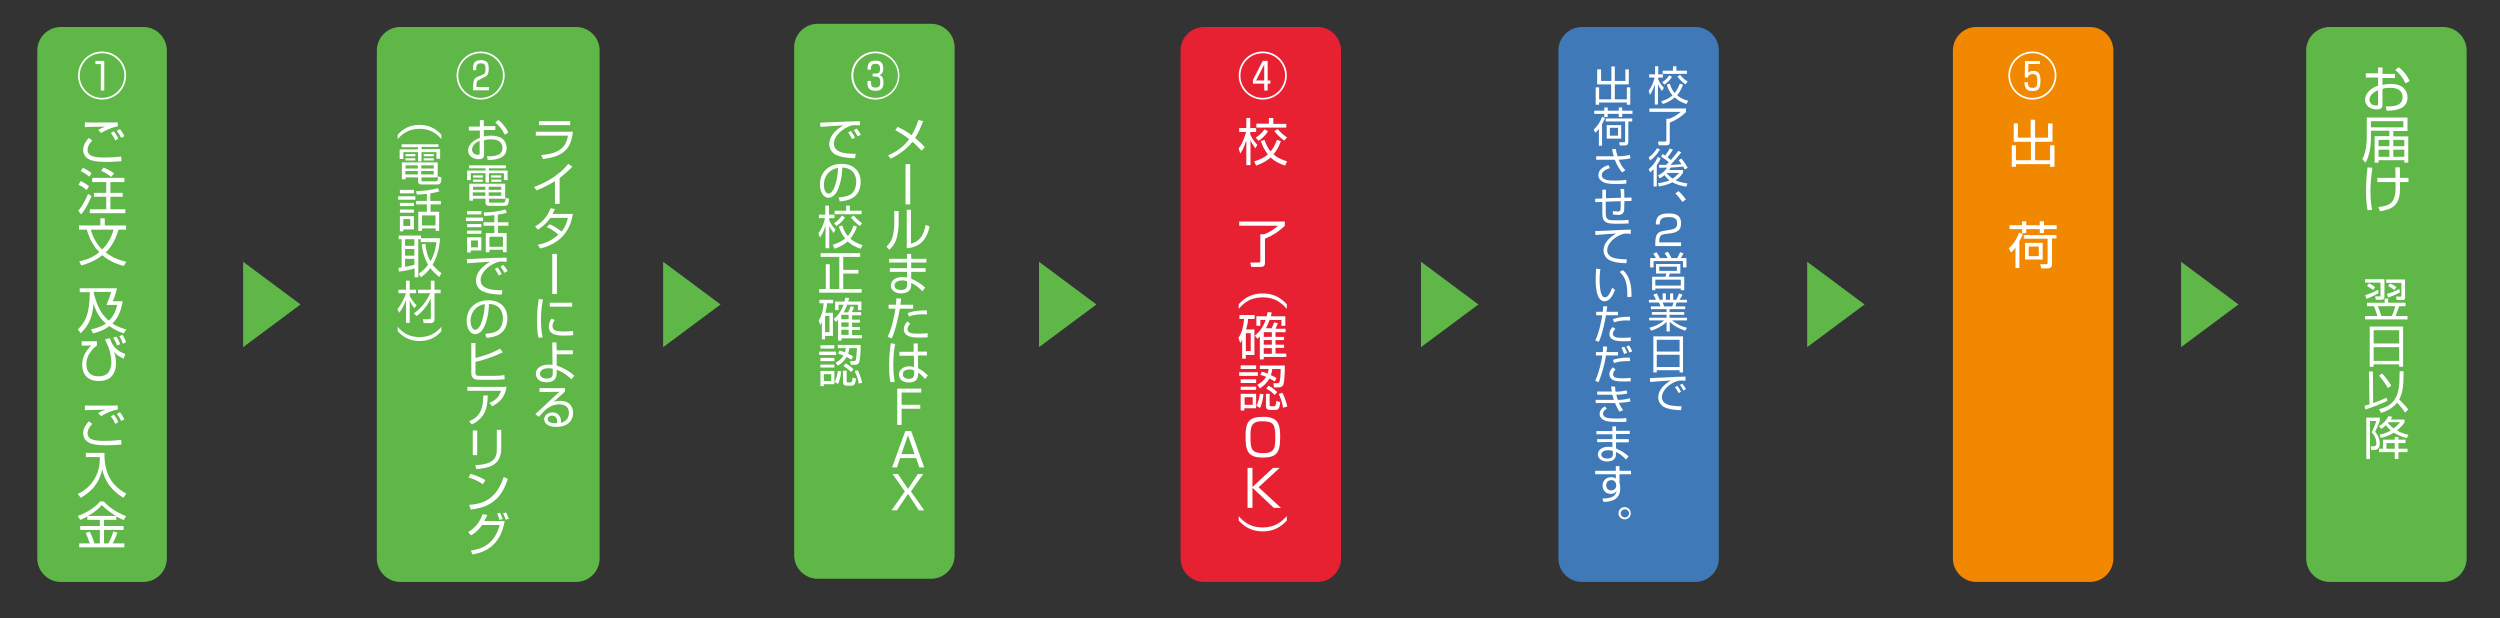<?xml version="1.0" encoding="utf-8"?>
<!-- Generator: Adobe Illustrator 25.2.1, SVG Export Plug-In . SVG Version: 6.00 Build 0)  -->
<svg version="1.1" id="レイヤー_1" xmlns="http://www.w3.org/2000/svg" xmlns:xlink="http://www.w3.org/1999/xlink" x="0px"
	 y="0px" width="1019px" height="252px" viewBox="0 0 1019 252" style="enable-background:new 0 0 1019 252;" xml:space="preserve">
<rect x="0" y="0" width="1019" height="252" fill="#333333" stroke="none"/>
<style type="text/css">
	.st0{fill:#3F79B8;}
	.st1{fill:#FFFFFF;}
	.st2{fill:#5FB748;}
	.st3{fill:#E72032;}
	.st4{fill:#F18800;}
</style>
<path class="st0" d="M700.6,227.6c0,5.3-4.3,9.6-9.6,9.6h-46.2c-5.3,0-9.6-4.3-9.6-9.6v-207c0-5.3,4.3-9.6,9.6-9.6H691
	c5.3,0,9.6,4.3,9.6,9.6V227.6z"/>
<g>
	<path class="st1" d="M677.4,37.1c-0.9-1.3-1.2-1.8-1.6-2.7v8.2h-1.3v-8.2c-0.8,2.6-1.6,3.7-2,4.3l-0.5-1.7c0.5-0.7,1.7-2.3,2.4-5.4
		h-2.2v-1.3h2.4V27h1.3v3.3h1.9v1.3h-1.9v0.8c0.8,1.9,1.9,2.9,2.3,3.4L677.4,37.1z M677.1,41.3c2.4-0.7,3.6-1.6,4.6-2.4
		c-1.4-1.6-2-3.3-2.3-4.4l1.2-0.4c0.6,2,1.4,3.1,2,3.8c0.6-0.7,1.3-1.7,2.1-3.8l1.3,0.4c-0.8,2.3-1.7,3.5-2.4,4.3
		c1,0.9,2.3,1.7,4.5,2.3l-0.7,1.3c-1.9-0.6-3.4-1.4-4.8-2.7c-1.2,1.1-2.6,1.9-4.8,2.7L677.1,41.3z M677.5,33.5
		c0.5-0.3,1.8-1.1,2.9-2.8l1.1,0.6c-0.9,1.6-2.5,2.8-3.1,3.2L677.5,33.5z M683.3,27v1.8h4.3v1.3h-9.9v-1.3h4.2V27H683.3z M687,34.4
		c-1.8-1.2-3-2.8-3.3-3.2l1.1-0.7c1.2,1.4,2,2.1,3.1,2.7L687,34.4z"/>
	<path class="st1" d="M687.2,44.4v1.3c-1.9,1.9-4.1,3.3-6.6,4.3v7.8c0,1.3-0.6,1.4-1.6,1.4h-2.9l-0.3-1.5l2.8,0c0.2,0,0.6,0,0.6-0.5
		v-8.8h1.3c1.5-0.6,3.4-1.7,4.6-2.8h-12.8v-1.4H687.2z"/>
	<path class="st1" d="M676.6,60.9c-1.3,2.3-2.7,3.6-4,4.5l-0.6-1.3c1.6-1,2.6-2.4,3.4-3.7L676.6,60.9z M672,68.9
		c1.4-1,2.8-2.8,3.7-4.9l1.2,0.5c-0.3,0.7-0.7,1.6-1.6,2.8v8.7H674v-7c-0.7,0.7-1.1,1-1.4,1.3L672,68.9z M685.3,62.1
		c-1.3,1.7-3.2,3.9-4.4,5.1c0.4,0,3.1-0.1,4.5-0.3c-0.5-0.8-0.9-1.2-1.2-1.6l1.1-0.7c0.9,1,2,2.6,2.6,3.8l-1.2,0.7
		c-0.2-0.5-0.4-0.7-0.6-1.2c-1.7,0.2-3.4,0.3-5.1,0.4c-0.3,0.5-0.5,0.8-0.7,1h5.7v1.1c-0.3,0.5-1.1,1.8-3,3.1
		c0.9,0.4,2.2,0.9,4.8,1.3l-0.5,1.3c-1.9-0.3-4.1-0.9-5.6-1.8c-1.2,0.6-2.9,1.3-5.5,1.7l-0.4-1.3c2.7-0.4,4-0.9,4.7-1.2
		c-0.6-0.4-1.3-1.1-2.1-2.1c-0.9,0.8-1.5,1.1-1.9,1.3l-0.7-1.2c2.2-1,3.4-2.6,3.7-3.2c-0.5,0-2.8,0.1-3.2,0.1l-0.1-1.2
		c0.7,0,1.5,0,2.9,0c0.5-0.5,0.8-0.8,1.1-1.1c-0.7-0.6-2-1.6-3.2-2.3l0.7-1c0.3,0.2,0.6,0.3,1,0.6c0.4-0.5,1.3-1.7,1.9-2.9l1.3,0.5
		c-0.7,1.2-2,2.8-2.2,3.1c0.8,0.6,1.2,0.9,1.4,1.1c1.9-2.3,2.1-2.5,3-3.7L685.3,62.1z M679.3,70.5L679.3,70.5c1.1,1.4,2,2,2.5,2.3
		c0.6-0.4,1.4-1,2.6-2.3H679.3z"/>
	<path class="st1" d="M685.7,82.3c-1.2-1.8-2.2-2.9-2.8-3.5l1.3-0.9c1.1,1,2.3,2.4,3,3.4L685.7,82.3z"/>
	<path class="st1" d="M678.6,95.4c-1.3,0.2-2.3,0.5-2.3,3v0.4h8.9v1.5h-10.5v-1c0-3.6,0.8-4.8,3.4-5.2l3-0.5
		c1.6-0.3,2.5-0.8,2.5-2.5c0-1.8-0.8-2.6-3.4-2.6c-2.9,0-3.7,0.8-3.7,3h-1.6c0-3.3,1.5-4.5,5.2-4.5c2.1,0,5.1,0.2,5.1,4
		c0,0.6-0.1,2-0.8,2.7c-0.6,0.6-1.6,1.1-2.8,1.3L678.6,95.4z"/>
	<path class="st1" d="M679.7,105.2c-0.2-0.5-0.7-1.3-1.2-2l1.3-0.6c0.4,0.6,0.9,1.3,1.5,2.6h2.3c0.3-0.5,0.7-1.1,1.2-2.4l1.4,0.5
		c-0.2,0.4-0.4,0.8-1.1,1.9h2.3v3.8h-1.4v-2.6h-12v2.6h-1.4v-3.8h2.4c-0.1-0.2-0.6-1-1.1-1.8l1.3-0.6c0.3,0.4,0.8,1.2,1.4,2.4H679.7
		z M684.8,111.5h-4.2c-0.1,0.3-0.3,0.9-0.4,1.3h6.3v5.5h-1.4v-0.7h-10.4v0.7h-1.3v-5.5h5.4c0.1-0.3,0.3-0.6,0.4-1.3H675v-3.9h9.9
		V111.5z M685.1,114h-10.4v2.4h10.4V114z M683.5,108.7h-7.2v1.7h7.2V108.7z"/>
	<path class="st1" d="M686.9,134.8c-2.9-1-4.3-1.8-6.3-3.6v3.9h-1.3v-3.9c-2,1.9-3.9,2.8-6.3,3.6l-0.7-1.2c1.5-0.4,3.9-1.2,6-3h-6.1
		v-1.1h7.1v-1.2h-6v-1.1h6V126h-6.4v-1.1h3.9c-0.1-0.4-0.4-1.2-0.6-1.6h-4.1v-1.1h2.9c-0.3-0.7-0.5-1.1-1.1-2.1l1.4-0.5
		c0.2,0.3,0.6,1,1.2,2.6h1.2v-2.6h1.3v2.6h1.7v-2.6h1.3v2.6h1.2c0.5-0.9,0.9-1.9,1.2-2.6l1.4,0.5c-0.2,0.5-0.8,1.5-1.2,2.1h3v1.1
		h-4.2c-0.2,0.7-0.3,1.1-0.5,1.6h4v1.1h-6.4v1.2h6v1.1h-6v1.2h7.1v1.1h-6c1.9,1.6,3.4,2.3,6,3L686.9,134.8z M681.6,124.9
		c0.1-0.2,0.4-0.9,0.5-1.6h-4.4c0.1,0.2,0.5,1.4,0.6,1.6H681.6z"/>
	<path class="st1" d="M686,137.1v14.7h-1.4v-0.9h-9.3v0.9h-1.4v-14.7H686z M675.3,143.3h9.3v-4.8h-9.3V143.3z M675.3,149.6h9.3v-5
		h-9.3V149.6z"/>
	<path class="st1" d="M687,155.2c-0.5,0-1.1-0.1-1.7-0.1c-0.9,0-1.2,0.1-1.6,0.2c-3.2,1-6.3,3.8-6.3,6.6c0,2.1,1.7,3.2,4.6,3.5
		c1.5,0.2,2.7,0.2,3.4,0.2l-0.2,1.6c-3.5-0.1-5.5-0.5-7.1-1.4c-1.3-0.7-2.2-2.3-2.2-3.8c0-3.1,2.5-5.4,5.1-6.9
		c-3.3,0.2-4.9,0.3-8.4,0.6l-0.1-1.6c1.4,0,9-0.4,10.7-0.5c0.5,0,3.4-0.1,3.8-0.1L687,155.2z M684.2,160.2c-0.2-0.3-0.7-1.4-1.5-2.4
		l1-0.5c0.8,1,1.2,1.8,1.5,2.4L684.2,160.2z M686.2,159.2c-0.6-1.1-0.8-1.5-1.5-2.3l1-0.5c0.4,0.5,1.2,1.5,1.5,2.2L686.2,159.2z"/>
	<path class="st1" d="M652.6,28.3V33h4.2v-5.9h1.4V33h4.3v-4.7h1.4v6.1h-5.7v6.1h4.9v-4.9h1.4v7.1h-1.4v-0.9h-11.3v0.9h-1.4v-7.1
		h1.4v4.9h4.9v-6.1h-5.7v-6.1H652.6z"/>
	<path class="st1" d="M649.6,52.8c1.9-1.7,2.9-3.7,3.4-5.2l1.2,0.5c-0.2,0.6-0.6,1.4-1.2,2.5v8.8h-1.3v-6.8
		c-0.7,0.8-1.1,1.2-1.5,1.5L649.6,52.8z M653.9,45.1v-1.3h1.4v1.3h4.5v-1.3h1.4v1.3h4.2v1.3h-4.2v1.3h-1.4v-1.3h-4.5v1.3h-1.4v-1.3
		h-4.1v-1.3H653.9z M665.3,49.5h-1.6v8.4c0,0.7-0.2,1.4-1.5,1.4h-2L660,58l1.9,0c0.4,0,0.5-0.1,0.5-0.6v-7.9h-7.9v-1.2h10.8V49.5z
		 M660.8,56.5h-5.9v-5.5h5.9V56.5z M659.5,52.1h-3.3v3.2h3.3V52.1z"/>
	<path class="st1" d="M658.6,60.7c0.1,0.7,0.3,1.7,0.7,3c2.8,0,4.3-0.4,5-0.6l0.3,1.4c-0.7,0.2-2.1,0.5-4.8,0.6
		c0.9,2.4,2.2,3.8,2.7,4.3l-1.3,0.9c-0.5-0.6-1.9-2.2-3-5.2c-0.3,0-0.4,0-1.4,0h-6.2v-1.4h6.1h1.1c-0.3-0.8-0.4-1.2-0.7-2.9
		L658.6,60.7z M656.2,68.5c-1.8,0.6-3.3,1.4-3.3,2.9c0,2.2,3.3,2.2,5.5,2.2c2.4,0,3.7-0.2,4.5-0.3l0,1.5c-1.4,0.2-2.8,0.2-4.3,0.2
		c-3.4,0-4.5-0.4-5.3-0.9c-0.8-0.4-1.8-1.3-1.8-2.7s0.9-3.2,4.1-4.1L656.2,68.5z"/>
	<path class="st1" d="M662,77c0,0.6,0.1,3.1,0.1,3.6l2.9-0.1v1.4l-2.9,0.1c0,3.6-0.1,4-0.3,4.4c-0.5,1.2-1.8,1.2-2.4,1.2
		c-0.7,0-1.3-0.1-2-0.2V86c0.4,0.1,1.3,0.2,2,0.2c0.4,0,1,0,1.1-0.7c0.1-0.4,0.1-0.7,0.1-3.5l-6.1,0.2l0,4.5c0,3.1,0.9,3.1,4.7,3.1
		c2.7,0,3.9-0.1,4.6-0.2l0,1.5c-0.6,0-1.6,0.1-4.3,0.1c-2.6,0-4.5,0-5.5-1.1c-0.5-0.5-0.9-1.1-0.9-3.5v-4.3l-2.9,0.1l0-1.4l2.9-0.1
		v-3.6h1.5l0,3.5l6.1-0.2c0-1.9-0.1-3-0.2-3.6L662,77z"/>
	<path class="st1" d="M664.7,95.3c-0.5,0-1.1-0.1-1.7-0.1c-0.9,0-1.2,0.1-1.6,0.2c-3.2,1-6.3,3.8-6.3,6.6c0,2.1,1.7,3.2,4.6,3.5
		c1.5,0.2,2.7,0.2,3.4,0.2l-0.2,1.6c-3.5-0.1-5.5-0.5-7.1-1.4c-1.3-0.7-2.2-2.3-2.2-3.8c0-3.1,2.5-5.4,5.1-6.9
		c-3.3,0.2-4.9,0.3-8.4,0.6l-0.1-1.6c1.4,0,9-0.4,10.7-0.5c0.5,0,3.4-0.1,3.8-0.1L664.7,95.3z"/>
	<path class="st1" d="M652.3,109.7c-0.1,0.8-0.3,2.2-0.3,4.2c0,2.5,0.2,5.2,1.1,6.7c0.2,0.3,0.6,0.6,1.1,0.6c1.3,0,2.2-2,2.9-3.9
		l1.2,0.8c-1,2.7-2.4,4.7-4.3,4.7c-3.3,0-3.6-5.9-3.6-8.7c0-1.7,0.1-3.5,0.2-4.6L652.3,109.7z M663.3,121.1c0-0.4,0-0.8,0-1.3
		c0-5.7-1.6-7.4-3.1-9l1.3-0.7c1,0.9,3.5,3.2,3.5,9.8c0,0.5,0,0.8,0,1.1L663.3,121.1z"/>
	<path class="st1" d="M655.1,124.9c-0.1,0.6-0.1,1.1-0.3,2.2h4.7v1.4h-4.9c-0.4,2.3-1.4,7.5-2.9,10.8l-1.5-0.5
		c1.6-3.1,2.5-8.1,2.9-10.3h-2.5v-1.4h2.7c0.1-0.9,0.1-1.7,0.2-2.3L655.1,124.9z M658.4,134c-0.8,1.1-1,1.4-1,2
		c0,1.5,1.6,1.7,3.9,1.7c1.8,0,2.9-0.1,3.4-0.2l0,1.5c-0.6,0-1.2,0.1-2.5,0.1c-2.4,0-6.2,0-6.2-3c0-1.1,0.4-1.8,1.3-2.8L658.4,134z
		 M664.4,130.7c-0.4,0-0.8-0.1-1.4-0.1c-1.6,0-3.6,0.2-5.1,0.8l-0.5-1.3c1.7-0.6,3.2-1,7-1V130.7z"/>
	<path class="st1" d="M655.1,141.3c-0.2,1.6-0.2,1.7-0.3,2.2h4.7v1.4h-4.9c-0.6,3.9-1.6,7.3-3,10.9l-1.4-0.6
		c1.6-3.3,2.6-8.1,2.9-10.3h-2.6v-1.4h2.8c0.1-1.1,0.1-1.7,0.1-2.3L655.1,141.3z M658.5,150.6c-0.4,0.4-1,1-1,1.9
		c0,1.1,0.5,1.7,3.8,1.7c1.3,0,2.4-0.1,3.3-0.2l0.1,1.4c-0.5,0-1.2,0.1-2.7,0.1c-1.8,0-2.7-0.1-3.7-0.3c-1.3-0.3-2.3-1.3-2.3-2.7
		c0-1.5,1.1-2.4,1.4-2.8L658.5,150.6z M664.4,147.2c-0.5,0-0.9,0-1.5,0c-2.6,0-3.8,0.4-5,0.8l-0.5-1.3c2.9-1,5.5-1,7-0.9
		L664.4,147.2z M662,144.3c-0.2-0.5-0.6-1.7-1.1-2.6l1.1-0.4c0.6,0.8,1,2,1.2,2.5L662,144.3z M664.1,143.7c-0.4-1.1-0.6-1.5-1.2-2.5
		l1.1-0.4c0.5,0.8,1,1.6,1.3,2.4L664.1,143.7z"/>
	<path class="st1" d="M658.3,157.6c0,0.6,0.1,1.1,0.2,2.1c1.6-0.1,2.9-0.2,4.5-0.6l0.3,1.3c-1,0.2-1.6,0.4-4.5,0.5
		c0.1,0.4,0.3,1.3,0.6,2.1c1.7,0,3.3-0.2,4.9-0.7l0.3,1.3c-0.6,0.2-1.6,0.4-4.7,0.6c0.8,1.9,1.4,2.5,1.7,3l-1.5,0.6
		c-0.4-0.6-1-1.5-1.8-3.5c-0.8,0-1.8,0-2.6,0l-5.3,0v-1.3l5.3,0c1.2,0,1.2,0,2.1,0c0,0-0.3-0.8-0.6-2.1c-0.3,0-1.4,0-1.7,0h-4.5
		v-1.3l4.5,0c0.4,0,0.7,0,1.5,0c-0.2-1-0.2-1.5-0.3-2.1L658.3,157.6z M654.9,166.6c-0.5,0.3-1.5,0.9-1.5,2c0,1.8,2.2,2,5.8,2
		c2.1,0,3-0.1,3.7-0.2v1.5c-0.8,0.1-1.5,0.1-3.1,0.1c-4.1,0-5-0.3-5.7-0.6c-1.1-0.4-2.1-1.4-2.1-2.6c0-1.4,0.9-2.5,2.2-3.2
		L654.9,166.6z"/>
	<path class="st1" d="M657.2,175.6l0-1.8h1.5l0,1.8h5.6v1.3h-5.6l0,2.1h5.2v1.3h-5.2v2.5c1.9,0.8,3.6,1.8,5.1,3.2l-1,1.3
		c-1.5-1.5-2.4-2.2-4.1-3.1v0.8c0,3-2.7,3.1-3.7,3.1c-2.2,0-3.7-1.2-3.7-2.9c0-1.3,1.1-3.1,4.3-3.1c0.8,0,1.3,0.1,1.6,0.2v-2.1H651
		V179h6.2V177h-6.5v-1.3H657.2z M657.3,183.8c-0.4-0.1-0.9-0.3-1.8-0.3c-1.5,0-2.8,0.6-2.8,1.8c0,1.2,1.4,1.6,2.4,1.6
		c2.2,0,2.3-1.2,2.3-1.9V183.8z"/>
	<path class="st1" d="M658.6,190h1.5v1.9h4.7v1.4h-4.7v3.5c0.1,0.3,0.2,0.6,0.2,0.9c0.1,0.4,0.1,0.8,0.1,1.3c0,4.9-3.9,5.5-6.8,5.6
		l-0.5-1.4c4.8,0,5.5-1.6,5.9-3.2c-0.3,0.5-0.9,1.3-2.5,1.3c-2.1,0-3.3-1.6-3.3-3.4c0-1.9,1.4-3.4,3.5-3.4c1.2,0,1.6,0.4,1.9,0.6
		l0-1.8h-8.4v-1.4h8.4L658.6,190z M658.7,197.4c0-0.4-0.3-1.7-1.9-1.7c-1.1,0-2.1,0.6-2.1,2.1c0,0.9,0.5,2.1,2,2.1
		c2,0,2.1-1.9,2.1-1.9C658.7,197.9,658.7,197.6,658.7,197.4z"/>
	<path class="st1" d="M664.7,209.2c0,1.4-1.1,2.5-2.5,2.5s-2.5-1.1-2.5-2.5c0-1.4,1.1-2.5,2.5-2.5
		C663.6,206.7,664.7,207.8,664.7,209.2z M660.6,209.2c0,0.9,0.7,1.7,1.7,1.7c0.9,0,1.7-0.7,1.7-1.7c0-0.9-0.8-1.6-1.7-1.6
		S660.6,208.3,660.6,209.2z"/>
</g>
<path class="st2" d="M68,227.6c0,5.3-4.3,9.6-9.6,9.6H24.8c-5.3,0-9.6-4.3-9.6-9.6l0-207c0-5.3,4.3-9.6,9.6-9.6h33.6
	c5.3,0,9.6,4.3,9.6,9.6L68,227.6z"/>
<g>
	<path class="st1" d="M51.4,30.8c0,5.4-4.4,9.8-9.8,9.8s-9.8-4.4-9.8-9.8c0-5.5,4.4-9.8,9.8-9.8S51.4,25.3,51.4,30.8z M32.5,30.8
		c0,5,4.1,9.1,9.1,9.1c5,0,9.1-4.1,9.1-9.1c0-5.1-4.1-9.1-9.1-9.1S32.5,25.7,32.5,30.8z M42.5,24.8v12.1h-1.4V26.1h-2.2v-1.3H42.5z"
		/>
	<path class="st1" d="M37.6,57.3c-1.1,1.1-1.9,2.3-1.9,3.8c0,2.8,3.3,3.1,6.9,3.1c3.4,0,5.6-0.3,6.8-0.4l0.1,1.9
		c-2.4,0.2-4,0.3-6.1,0.3c-4.4,0-5.9-0.5-7-1c-1.5-0.7-2.5-2.2-2.5-3.9c0-2,1-3.4,2.3-4.9L37.6,57.3z M48.1,51.5
		c-3.2,0.5-6,2.2-6.9,2.7L40,53c1.1-0.7,1.5-0.9,3-1.4c-6.2,0.1-7.2,0.1-8.4,0.2v-1.9c0.9,0,6.8,0.1,13.4,0V51.5z M47,57.3
		c-0.5-1.2-1-2-1.8-3.1l1.2-0.7c1,1.3,1.7,2.6,1.8,3L47,57.3z M49.4,56.2c-0.6-1.3-1-1.9-1.8-2.9l1.3-0.7c0.8,1,1.4,2,1.8,2.9
		L49.4,56.2z"/>
	<path class="st1" d="M31.9,85.9c1.9-2.1,3.4-5.4,4-6.9l1.4,1c-1.1,2.6-2.4,5.2-4.2,7.4L31.9,85.9z M35.3,77.5
		c-1.2-1.1-1.9-1.5-3.3-2.2l0.9-1.5c1.2,0.5,2.4,1.3,3.4,2.1L35.3,77.5z M36.4,72c-0.5-0.4-1.4-1.2-3.5-2.3l0.9-1.3
		c1.1,0.5,2.5,1.3,3.5,2.2L36.4,72z M50.7,74.2H45v4.4h5v1.6h-5v5.1h6.1v1.6H36.6v-1.6h6.7v-5.1h-5v-1.6h5v-4.4h-5.7v-1.7h13.1V74.2
		z M45.3,72.1c-1.2-1-2.7-1.9-4.1-2.5l1-1.3c1.3,0.5,3,1.3,4.3,2.4L45.3,72.1z"/>
	<path class="st1" d="M50.4,108.4c-4.7-1.3-7.3-3.1-8.7-4.4c-3.3,2.7-6.8,3.7-8.6,4.2l-0.8-1.7c3.7-0.7,6.2-2.1,8.2-3.7
		c-1.4-1.4-3.8-4.3-5.1-9.2h-3.2v-1.7h8.7v-2.9h1.8v2.9h8.7v1.7h-3.1c-1.5,5.4-4,8-5.2,9.3c3.3,2.6,6.7,3.4,8.4,3.8L50.4,108.4z
		 M37,93.6c0.8,3,2.3,5.8,4.6,8.1c2-1.9,3.7-4.5,4.7-8.1H37z"/>
	<path class="st1" d="M50.4,135.9c-2.8-1-4.4-2-5.8-3c-2.8,2.1-5.6,2.7-6.7,3l-0.8-1.7c1.2-0.2,3.6-0.7,6.1-2.3
		c-3.3-2.7-4.5-6.4-5.1-8.1c-0.4,5.1-1.6,8.6-5.2,12l-1.2-1.5c3.5-3.3,4.8-7,4.9-15.2h-4.1v-1.6h15.2c-0.4,1.6-0.8,3.1-1.7,5.3H50
		c-0.8,4.8-2.4,7.3-4.2,9.1c2.4,1.5,4.9,2.2,5.7,2.4L50.4,135.9z M38.2,119.1c0,0.3,0.4,1.9,0.7,2.8c1.6,5,3.6,7.3,5.5,8.8
		c0.5-0.5,2.4-2.2,3.4-6.4h-4.4c0.5-1.2,1.1-2.6,1.9-5.3H38.2z"/>
	<path class="st1" d="M39.5,139.1v1.7c-3.7,2.9-4.3,5.8-4.3,7.7c0,2.5,1.2,4.9,4.9,4.9c1.6,0,3.1-0.4,4-1.5c1-1.3,1.3-3,1.3-4.1
		c0-2.5-0.7-5.1-1.3-6.6c-0.1-0.2-0.9-1.9-1.3-2.8l1.9-0.6c0.9,2.2,1.2,2.8,2.1,3.8c1.7,1.8,3.5,2.4,4.3,2.7l-0.7,1.9
		c-2.2-1.1-2.6-1.3-3.9-2.8c0.2,0.8,0.8,2.3,0.8,4.5c0,2.6-0.8,7.4-7,7.4c-4.9,0-6.8-3.1-6.8-6.6c0-3.5,1.6-5.7,3.7-7.9l-3.9,0.1
		v-1.8H39.5z M47.7,140.8c-0.6-1.7-1.3-2.7-1.6-3.1l1.3-0.5c0.6,0.8,1,1.5,1.6,3.1L47.7,140.8z M50.1,140.1
		c-0.4-1.1-0.8-2.1-1.5-3.1l1.3-0.5c0.6,0.8,1.2,2,1.5,3L50.1,140.1z"/>
	<path class="st1" d="M37.6,172.8c-1.1,1.1-1.9,2.3-1.9,3.8c0,2.8,3.3,3.1,6.9,3.1c3.4,0,5.6-0.3,6.8-0.4l0.1,1.9
		c-2.4,0.2-4,0.3-6.1,0.3c-4.4,0-5.9-0.5-7-1c-1.5-0.7-2.5-2.2-2.5-3.9c0-2,1-3.4,2.3-4.9L37.6,172.8z M48.1,166.9
		c-3.2,0.5-6,2.2-6.9,2.7l-1.2-1.2c1.1-0.7,1.5-0.9,3-1.4c-6.2,0.1-7.2,0.1-8.4,0.2v-1.9c0.9,0,6.8,0.1,13.4,0V166.9z M47,172.8
		c-0.5-1.2-1-2-1.8-3.1l1.2-0.7c1,1.3,1.7,2.6,1.8,3L47,172.8z M49.4,171.6c-0.6-1.3-1-1.9-1.8-2.9l1.3-0.7c0.8,1,1.4,2,1.8,2.9
		L49.4,171.6z"/>
	<path class="st1" d="M42.6,184.6c-0.2,8.1,2.7,13.3,8.9,16.6l-1.2,1.7c-7.2-4.4-8.3-10-8.6-11.7c-0.8,3.6-2.5,8.1-8.8,11.7
		l-1.2-1.6c1.3-0.6,4.4-2.1,6.7-5.9c2.3-3.8,2.3-7.3,2.3-9.1H35v-1.7H42.6z"/>
	<path class="st1" d="M47.5,211.9h-5.1v2.5h8v1.6h-8v5.5h1.8c0.9-1.7,1.8-4.1,2-4.9l1.7,0.5c-0.6,1.6-1.4,3.4-2,4.4h4.8v1.6H32.3
		v-1.6h4.3c-0.6-1.8-1-2.8-1.7-4.3l1.7-0.5c0.8,1.5,1.5,3.5,1.9,4.8h2.2V216h-8v-1.6h8v-2.5h-5.1v-1.4c-1.4,0.8-2.1,1.1-2.9,1.4
		l-1-1.6c3.1-1.1,6.7-3.1,9.1-5.9h1.5c2,2.3,5.5,4.6,9.1,6l-1,1.6c-0.9-0.4-1.8-0.8-3-1.5V211.9z M47.3,210.3
		c-2.1-1.2-4.1-2.7-5.8-4.4c-1.8,1.9-3.4,3.2-5.7,4.4H47.3z"/>
</g>
<path class="st2" d="M244.4,227.6c0,5.3-4.3,9.6-9.6,9.6h-71.6c-5.3,0-9.6-4.3-9.6-9.6v-207c0-5.3,4.3-9.6,9.6-9.6h71.6
	c5.3,0,9.6,4.3,9.6,9.6V227.6z"/>
<g>
	<path class="st1" d="M233.5,53.8c-0.7,5.8-2.8,10-12.2,11l-0.7-1.6c5.5-0.5,10-1.9,10.9-7.9h-13.1v-1.6H233.5z M232.4,49.4v1.6
		h-12.7v-1.6H232.4z"/>
	<path class="st1" d="M228,83.1h-1.8v-9.3c-0.6,0.4-3.6,2.3-7.5,3.8l-1-1.4c2.7-1,9.4-3.7,13.9-9.4l1.7,1.1
		c-0.7,0.8-2.9,2.9-5.2,4.7V83.1z"/>
	<path class="st1" d="M224.1,91.4c2.5,1.1,4.3,2.6,4.8,3c1.2-1.5,2-3.1,2.6-5.6h-7.2c-2.2,3.1-4.2,4.3-5.1,4.8l-1.1-1.3
		c3.9-2.2,5.6-5.4,6.3-7.4l1.8,0.3c-0.2,0.5-0.5,1-1,2h8.3c-0.6,3.4-2.3,11.4-13.3,14.1l-1-1.5c3.4-0.7,5.9-1.9,8.4-4.2
		c-2.2-1.9-4-2.7-4.8-3.1L224.1,91.4z"/>
	<path class="st1" d="M227,119.8h-1.9v-16.3h1.9V119.8z"/>
	<path class="st1" d="M221.3,122.1c-0.6,2.8-0.8,5.6-0.8,8.4c0,2.5,0.2,4.9,0.7,7l-1.7,0.2c-0.3-1.2-0.6-2.6-0.6-6.9
		c0-5,0.5-7.8,0.7-8.9L221.3,122.1z M226.1,130.4c-0.3,0.5-0.9,1.3-0.9,2.5c0,1.6,1.1,2.2,4.2,2.2c0.9,0,2.6,0,4.2-0.2v1.7
		c-0.7,0.1-1.6,0.2-3.4,0.2c-2.4,0-6.5,0-6.5-3.7c0-1.5,0.7-2.7,1-3.2L226.1,130.4z M233.2,123.4v1.6h-9.1v-1.6H233.2z"/>
	<path class="st1" d="M233.5,144.4h-6.6l0,4.6c2.3,0.7,5.1,2.2,7.2,4.2l-1.2,1.4c-0.8-0.8-2.9-2.8-6-3.9v1.3c0,2.4-1.2,3.8-4,3.8
		c-4.2,0-4.5-2.8-4.5-3.5c0-2.4,2.4-3.7,5.3-3.7c0.7,0,1.2,0.1,1.5,0.1l-0.1-9.1h1.7l0.1,3.2l6.6,0V144.4z M225.3,150.3
		c-0.4-0.1-1-0.2-1.8-0.2c-1.7,0-3.4,0.7-3.4,2.2c0,0.5,0.2,2,2.8,2c2.4,0,2.4-1.3,2.4-2.3V150.3z"/>
	<path class="st1" d="M230.3,158.2v1.4c-0.8,0.7-4,3.6-4.7,4.3c0.7-0.3,1.4-0.5,2.8-0.5c4.8,0,5.2,3.8,5.2,4.9c0,2-1.1,5.7-6.9,5.7
		c-3.8,0-4.9-1.8-4.9-3.1c0-1.7,1.6-2.8,3.3-2.8c3.4,0,3.6,3.2,3.6,3.5c0,0.4-0.1,0.5-0.2,0.8c2.5-0.6,3.4-2.4,3.4-4.1
		c0-2-1.2-3.5-3.9-3.5c-2.9,0-5,1.7-5.1,1.8c-0.9,0.7-2.2,2.1-3.3,3.3l-1.4-1.1c0.5-0.5,2.9-2.7,3.8-3.5c0.9-0.9,5.1-4.8,6-5.6
		l-8.1,0.1v-1.6H230.3z M227.1,171.7c0-1.3-0.8-2.3-2.1-2.3c-1,0-1.8,0.7-1.8,1.4c0,1.8,2.8,1.7,3.7,1.7
		C227.1,172.2,227.1,172,227.1,171.7z"/>
	<path class="st1" d="M195.5,49h1.7v2.4h4.7v1.6h-4.7v2.6c0.6-0.1,1.6-0.3,3.1-0.3c1.1,0,3,0.2,4.4,1.2c1.1,0.8,1.8,2.3,1.8,3.9
		c0,4.9-6,4.8-7.7,4.8l-0.3-1.5c2.5,0,6.3,0,6.3-3.4c0-3.3-3.3-3.5-4.6-3.5c-0.6,0-1.9,0-2.9,0.4v5.8c0,0.7,0,1.9-2.2,1.9
		c-2.3,0-4.3-1.4-4.3-3.5c0-2.1,1.7-4.1,4.8-5.2v-3h-4.5v-1.6h4.5V49z M195.5,57.4c-2.6,1-3.1,2.8-3.1,3.5c0,1.4,1.1,2.2,2.4,2.2
		c0.4,0,0.7-0.1,0.7-0.6V57.4z M203.1,48.9c1.6,1.2,3.1,3,4.1,5.1l-1.5,0.9c-1-2.1-1.8-3.2-3.8-5L203.1,48.9z"/>
	<path class="st1" d="M206.1,68.6h-6.8v0.9h7.6v3.9h-1.5v-2.8h-6.1v3.8h-1.4v-3.8h-6v2.8h-1.5v-3.9h7.5v-0.9h-6.7v-1.2h15V68.6z
		 M205.9,81h-6.6v1c0,0.4,0,0.6,0.6,0.6h5.1c0.8,0,1-0.2,1.1-2l1.4,0.5c-0.1,0.8-0.2,1.7-0.4,2.1c-0.3,0.7-1.3,0.7-1.5,0.7h-6
		c-0.8,0-1.7-0.1-1.7-1.3V81h-5.1v0.8h-1.5v-6.9h14.6V81z M197.8,78.4h-5.1v1.4h5.1V78.4z M197.8,76.1h-5v1.3h5V76.1z M196.8,71.5
		v0.9h-4v-0.9H196.8z M196.8,73.2v0.9h-4v-0.9H196.8z M204.3,76.1h-5.1v1.3h5.1V76.1z M204.3,78.4h-5.1v1.4h5.1V78.4z M204.3,71.5
		v0.9h-4.1v-0.9H204.3z M204.3,73.2v0.9h-4.1v-0.9H204.3z"/>
	<path class="st1" d="M196.9,88.7v1.4h-7v-1.4H196.9z M196.2,86v1.4h-5.8V86H196.2z M196.2,91.3v1.3h-5.8v-1.3H196.2z M196.2,94v1.3
		h-5.8V94H196.2z M196.2,96.7v5.4h-4.3v0.8h-1.5v-6.2H196.2z M194.8,98h-2.8v2.8h2.8V98z M203,90.6h4.2v1.4H203v3h3.5v7.8H205v-1
		h-5.5v1H198v-7.8h3.5v-3h-4.4v-1.4h4.4v-2.9c-2,0.2-3,0.3-4.1,0.3l-0.3-1.4c2.5,0,6.2-0.4,8.9-1.2l0.6,1.3
		c-0.7,0.2-1.6,0.5-3.7,0.8V90.6z M205,96.5h-5.5v4.1h5.5V96.5z"/>
	<path class="st1" d="M206.5,106.7c-0.6,0-1.2-0.1-1.9-0.1c-1,0-1.3,0.1-1.7,0.2c-3.6,1.2-7,4.2-7,7.4c0,2.3,1.9,3.5,5.1,3.9
		c1.7,0.2,3,0.2,3.8,0.2l-0.3,1.8c-4-0.1-6.2-0.6-8-1.5c-1.5-0.8-2.5-2.5-2.5-4.2c0-3.4,2.8-6.1,5.8-7.7c-3.7,0.2-5.5,0.3-9.4,0.6
		l-0.1-1.7c1.6,0,10.1-0.5,12-0.5c0.5,0,3.8-0.1,4.2-0.1L206.5,106.7z M203.3,112.3c-0.2-0.4-0.8-1.6-1.6-2.7l1.1-0.6
		c0.9,1.1,1.4,2,1.7,2.7L203.3,112.3z M205.6,111.2c-0.7-1.2-0.9-1.7-1.6-2.6l1.2-0.6c0.5,0.6,1.3,1.7,1.7,2.5L205.6,111.2z"/>
	<path class="st1" d="M197.8,136.1c2.9-0.3,4.5-0.7,5.6-1.8c1.4-1.4,1.6-3.6,1.6-4.7c0-2.2-1.1-5.6-5.7-5.7c0,3.8-1.4,12.3-5.6,12.3
		c-2.2,0-3.5-2.6-3.5-5.4c0-4.7,3.3-8.4,8.8-8.4c5.2,0,7.8,3.2,7.8,7.3c0,7.1-6,7.8-8.5,8L197.8,136.1z M194.5,125.2
		c-2.7,2-2.7,5.2-2.7,5.7c0,1.4,0.5,3.5,1.9,3.5c1,0,1.6-1,2-1.7c0.6-1.1,1.8-4.4,1.9-8.8C197,124.1,195.8,124.3,194.5,125.2z"/>
	<path class="st1" d="M193.8,139.9v6c1.1-0.3,6.2-1.5,10-3.8l1.1,1.5c-4.3,2.1-8,3.2-11.1,3.9v4.3c0,1.4,0.5,1.4,2.2,1.4h5.6
		c1.1,0,2.9-0.1,4-0.3l0.1,1.7c-1,0.1-2.4,0.2-3.4,0.2h-6.5c-1.8,0-3.7-0.1-3.7-2.7v-12.3H193.8z"/>
	<path class="st1" d="M206.5,157.7c-0.8,4.7-3.3,6.5-5.9,7.9l-1.1-1.4c2.2-0.9,3.9-2.2,4.7-4.9h-13.7v-1.6H206.5z M191.2,171.7
		c4.9-2,5.7-5.6,5.8-10.5l1.8,0c-0.1,4.2-0.5,8.9-6.5,11.8L191.2,171.7z"/>
	<path class="st1" d="M194.5,185.5h-1.8v-10h1.8V185.5z M204.3,182.8c0,7.4-5.9,8-10.1,8.4l-0.5-1.6c4.7-0.3,8.8-1,8.8-6.2v-8.2h1.8
		V182.8z"/>
	<path class="st1" d="M196.8,197.4c-1.5-1.2-4.4-2.4-5.8-2.8l0.8-1.5c0.3,0.1,3.4,1,6,2.6L196.8,197.4z M191.2,205.8
		c5.3-0.4,11.1-2,14.1-11.4l1.7,0.8c-1.5,4.3-3.9,11.3-15.1,12.5L191.2,205.8z"/>
	<path class="st1" d="M190.8,216.9c3.1-1.8,4.9-4.4,5.9-7.3l1.9,0.3c-0.3,0.7-0.6,1.4-1.2,2.5h8.3c-1.9,11.5-10.1,13-13.1,13.6
		l-0.7-1.6c4.2-0.6,9.6-2.3,11.8-10.4h-7.2c-2,2.8-3.6,3.7-4.5,4.2L190.8,216.9z M203.6,211.9c-0.4-1.2-0.5-1.7-1-2.6l1.2-0.3
		c0.5,0.8,0.8,1.8,1.1,2.6L203.6,211.9z M206.1,211.8c-0.1-0.3-0.5-1.5-1.1-2.6l1.3-0.3c0.4,0.8,0.8,1.7,1.1,2.6L206.1,211.8z"/>
	<path class="st1" d="M179.9,56.7c-1.9-2.2-4.4-4.2-8.9-4.2c-4.5,0-7.1,2.1-8.9,4.2v-1.8c2.3-2.5,5-4,8.9-4c3.8,0,6.6,1.5,8.9,4
		V56.7z"/>
	<path class="st1" d="M178.6,59.9h-6.8v0.9h7.6v3.9h-1.5V62h-6.1v3.8h-1.4V62h-6v2.8h-1.5v-3.9h7.5v-0.9h-6.7v-1.2h15V59.9z
		 M178.4,72.3h-6.6v1c0,0.4,0,0.6,0.6,0.6h5.1c0.8,0,1-0.2,1.1-2l1.4,0.5c-0.1,0.8-0.2,1.7-0.4,2.1c-0.3,0.7-1.3,0.7-1.5,0.7h-6
		c-0.8,0-1.7-0.1-1.7-1.3v-1.6h-5.1v0.8h-1.5v-6.9h14.6V72.3z M170.3,69.7h-5.1v1.4h5.1V69.7z M170.3,67.4h-5v1.3h5V67.4z
		 M169.3,62.8v0.9h-4v-0.9H169.3z M169.3,64.5v0.9h-4v-0.9H169.3z M176.8,67.4h-5.1v1.3h5.1V67.4z M176.8,69.7h-5.1v1.4h5.1V69.7z
		 M176.8,62.8v0.9h-4.1v-0.9H176.8z M176.8,64.5v0.9h-4.1v-0.9H176.8z"/>
	<path class="st1" d="M169.3,80v1.4h-7V80H169.3z M168.7,77.4v1.4H163v-1.4H168.7z M168.7,82.7V84H163v-1.3H168.7z M168.7,85.4v1.3
		H163v-1.3H168.7z M168.7,88.1v5.4h-4.3v0.8H163v-6.2H168.7z M167.2,89.3h-2.8v2.8h2.8V89.3z M175.5,81.9h4.2v1.4h-4.2v3h3.5v7.8
		h-1.4v-1H172v1h-1.5v-7.8h3.5v-3h-4.4v-1.4h4.4v-2.9c-2,0.2-3,0.3-4.1,0.3l-0.3-1.4c2.5,0,6.2-0.4,8.9-1.2l0.6,1.3
		c-0.7,0.2-1.6,0.5-3.7,0.8V81.9z M177.5,87.8H172v4.1h5.5V87.8z"/>
	<path class="st1" d="M179.3,97.1v1.2c-0.4,3.6-1.3,6.8-3,9.6c1.5,1.8,2.9,2.9,3.6,3.4l-0.8,1.6c-0.9-0.7-2.3-1.8-3.7-3.6
		c-1.4,1.9-3,3.1-3.8,3.7l-1-1.4c1.2-0.8,2.6-1.9,3.9-3.7c-1.1-1.8-2.2-4.6-2.6-8.3l1.5-0.2c0.2,2.5,0.8,5,2.1,7.1
		c1.8-3.2,2.2-6.3,2.4-7.8h-6.4v-1.2h-1V113h-1.5v-3.6c-1.2,0.4-4.6,1.2-6.4,1.3l-0.2-1.5c0.6-0.1,0.9-0.1,1.3-0.2V97.5h-1.2V96h9.1
		v1.1H179.3z M168.9,97.5h-3.8v2.7h3.8V97.5z M168.9,101.5h-3.8v2.7h3.8V101.5z M165.1,108.8c2.6-0.5,2.9-0.6,3.8-0.9v-2.4h-3.8
		V108.8z"/>
	<path class="st1" d="M168.9,125.6c-1.1-1.3-1.8-2.8-1.9-3.1v9.1h-1.5v-9.3c-1,2.8-2.2,4.4-2.8,5.2L162,126c1.1-1.2,2.6-3.8,3.5-6.5
		h-3.1v-1.4h3.1v-3.7h1.5v3.7h2.6v1.4H167v1.1c0.5,0.9,1.4,2.6,2.8,3.8L168.9,125.6z M168.7,127.7c2.1-1.4,4.5-3.7,6.7-8.2h-5v-1.4
		h5.2v-3.7h1.5v3.7h2.5v1.4h-2.5v10.7c0,1.3-1.1,1.5-1.6,1.5h-2.8l-0.3-1.6l2.5,0c0.5,0,0.7-0.1,0.7-0.6v-7.7
		c-1.4,2.7-3.3,5.2-5.8,7L168.7,127.7z"/>
	<path class="st1" d="M162.1,133.2c1.8,2.1,4.3,4.2,8.9,4.2c4.6,0,7.1-2.1,8.9-4.2v1.8c-2.3,2.6-5.1,4-8.9,4s-6.6-1.5-8.9-4V133.2z"
		/>
</g>
<path class="st2" d="M389.1,226.3c0,5.3-4.3,9.6-9.6,9.6h-46.2c-5.3,0-9.6-4.3-9.6-9.6v-207c0-5.3,4.3-9.6,9.6-9.6h46.2
	c5.3,0,9.6,4.3,9.6,9.6V226.3z"/>
<g>
	<g>
		<path class="st1" d="M375.6,61.4c-0.8-0.9-1.9-2.1-3.7-3.6c-2.3,3-5.5,5.2-8.9,6.9l-1-1.4c3.4-1.4,6.4-3.6,8.6-6.6
			c-2.2-1.7-4.4-2.9-5.7-3.7l1-1.3c1.2,0.6,3.3,1.6,5.7,3.4c1.3-2.2,2.1-4.3,2.8-6.2l1.9,0.5c-0.9,2.2-1.9,4.7-3.3,6.8
			c2,1.7,3.3,3,4,3.8L375.6,61.4z"/>
		<path class="st1" d="M371,83.3h-1.9V66.9h1.9V83.3z"/>
		<path class="st1" d="M366.3,91.1c0,2.1-0.4,4.6-1,6.5c-0.7,2.2-2.1,3.5-2.8,4.2l-1.2-1.3c0.8-0.8,2.1-2,2.6-4.4
			c0.3-1,0.6-3.4,0.6-4.8v-5.3h1.8V91.1z M371.3,99.3c3.5-0.8,5.2-3.4,6-7.6l1.6,0.6c-1.6,8.1-7.2,8.7-9.3,8.9V85.5h1.7V99.3z"/>
		<path class="st1" d="M369.7,105.5l0-2h1.7l0,2h6.2v1.5h-6.2l0,2.3h5.9v1.5h-5.9v2.8c2.2,0.9,4,2.1,5.7,3.6l-1.1,1.5
			c-1.7-1.6-2.7-2.5-4.6-3.4v0.8c0,3.3-3,3.5-4.1,3.5c-2.5,0-4.2-1.4-4.2-3.2c0-1.5,1.2-3.5,4.8-3.5c0.9,0,1.4,0.1,1.8,0.2v-2.3h-7
			v-1.5h7V107h-7.3v-1.5H369.7z M369.7,114.6c-0.4-0.1-1-0.3-2-0.3c-1.7,0-3.1,0.7-3.1,2.1c0,1.4,1.5,1.8,2.6,1.8
			c2.5,0,2.5-1.3,2.5-2.2V114.6z"/>
		<path class="st1" d="M367.3,121.7c-0.1,0.7-0.1,1.3-0.3,2.5h5.2v1.6h-5.4c-0.5,2.6-1.6,8.4-3.3,12.1l-1.7-0.6
			c1.8-3.5,2.8-9.1,3.2-11.5h-2.8v-1.6h3c0.1-1,0.1-1.9,0.2-2.6L367.3,121.7z M371,131.9c-0.9,1.2-1.1,1.6-1.1,2.2
			c0,1.7,1.8,1.9,4.4,1.9c2,0,3.2-0.1,3.8-0.2l0,1.7c-0.7,0-1.3,0.1-2.8,0.1c-2.7,0-6.9,0-6.9-3.4c0-1.2,0.5-2,1.4-3.2L371,131.9z
			 M377.8,128.2c-0.4,0-0.9-0.1-1.6-0.1c-1.8,0-4.1,0.2-5.7,0.9l-0.5-1.4c1.9-0.7,3.6-1.1,7.8-1.1V128.2z"/>
		<path class="st1" d="M364.9,140.2c-0.3,1.3-0.8,4.1-0.8,8.6c0,3.6,0.4,5.7,0.6,6.8l-1.7,0.2c-0.2-0.7-0.6-2.3-0.6-6.8
			c0-4.7,0.5-7.7,0.7-9.1L364.9,140.2z M372.4,143.3l0-3.3h1.7l0,3.3h3.7v1.6h-3.6l0,5.2c1.8,0.9,2.6,1.6,4,2.9l-1.1,1.5
			c-1.1-1.3-2.1-2.1-2.9-2.6v0.5c0,1,0,3.5-3.8,3.5c-3.2,0-4-2-4-3.2c0-1.9,1.7-3.4,4.2-3.4c0.7,0,1.3,0.1,2,0.3l-0.1-4.6h-5.9v-1.6
			H372.4z M372.6,151c-0.5-0.2-1-0.4-1.9-0.4c-1.8,0-2.7,0.8-2.7,2c0,0.6,0.3,1.8,2.5,1.8c2.1,0,2.1-1.4,2.1-2V151z"/>
		<path class="st1" d="M375.5,158.4v1.6h-8v5h7.6v1.6h-7.6v6.6h-1.8v-14.8H375.5z"/>
		<path class="st1" d="M376.7,190.5h-2l-1.3-3.8h-6.5l-1.3,3.8h-2l5.4-14.8h2.4L376.7,190.5z M370.1,177.4l-2.7,7.7h5.4L370.1,177.4
			z"/>
		<path class="st1" d="M370.1,201.3l-4.5,6.7h-2.2l5.4-7.7l-5-7.1h2.2l4.1,6.1l4-6.1h2.2l-5,7.1l5.4,7.7h-2.2L370.1,201.3z"/>
		<path class="st1" d="M350.5,51.1c-0.6,0-1.2-0.1-1.9-0.1c-1,0-1.3,0.1-1.7,0.2c-3.6,1.2-7,4.2-7,7.4c0,2.3,1.9,3.5,5.1,3.9
			c1.7,0.2,3,0.2,3.8,0.2l-0.3,1.8c-4-0.1-6.2-0.6-8-1.5c-1.5-0.8-2.5-2.5-2.5-4.2c0-3.4,2.8-6.1,5.8-7.7c-3.7,0.2-5.5,0.3-9.4,0.6
			l-0.1-1.7c1.6,0,10.1-0.5,12-0.5c0.5,0,3.8-0.1,4.2-0.1L350.5,51.1z M347.3,56.7c-0.2-0.4-0.8-1.6-1.6-2.7l1.1-0.6
			c0.9,1.1,1.4,2,1.7,2.7L347.3,56.7z M349.6,55.6c-0.7-1.2-0.9-1.7-1.6-2.6l1.2-0.6c0.5,0.6,1.3,1.7,1.7,2.5L349.6,55.6z"/>
		<path class="st1" d="M341.8,80.5c2.9-0.3,4.5-0.7,5.6-1.8c1.4-1.4,1.6-3.6,1.6-4.7c0-2.2-1.1-5.6-5.7-5.7c0,3.8-1.4,12.3-5.6,12.3
			c-2.2,0-3.5-2.6-3.5-5.4c0-4.7,3.3-8.4,8.8-8.4c5.2,0,7.8,3.2,7.8,7.3c0,7.1-6,7.8-8.5,8L341.8,80.5z M338.5,69.7
			c-2.7,2-2.7,5.2-2.7,5.7c0,1.4,0.5,3.5,1.9,3.5c1,0,1.6-1,2-1.7c0.6-1.1,1.8-4.4,1.9-8.8C341,68.6,339.8,68.7,338.5,69.7z"/>
		<path class="st1" d="M339.8,95c-1-1.4-1.4-2-1.8-3v9.2h-1.5V92c-0.9,2.9-1.8,4.1-2.3,4.9l-0.6-1.9c0.6-0.8,1.9-2.6,2.7-6.1h-2.5
			v-1.4h2.6v-3.7h1.5v3.7h2.2v1.4H338v0.9c0.9,2.1,2.1,3.3,2.6,3.8L339.8,95z M339.4,99.8c2.6-0.8,4.1-1.8,5.1-2.6
			c-1.5-1.8-2.2-3.7-2.6-4.9l1.4-0.4c0.7,2.2,1.5,3.4,2.3,4.3c0.7-0.8,1.5-1.9,2.3-4.3l1.4,0.5c-0.9,2.5-1.9,3.9-2.7,4.9
			c1.2,1,2.6,1.9,5,2.6l-0.8,1.5c-2.1-0.7-3.8-1.6-5.3-3c-1.3,1.2-2.9,2.1-5.3,3L339.4,99.8z M339.9,91c0.6-0.4,2-1.2,3.2-3.1
			l1.3,0.7c-1,1.8-2.8,3.1-3.5,3.5L339.9,91z M346.4,83.8v2.1h4.8v1.4h-11v-1.4h4.7v-2.1H346.4z M350.5,92.1c-2-1.3-3.3-3.1-3.7-3.5
			l1.2-0.7c1.3,1.5,2.3,2.3,3.4,3.1L350.5,92.1z"/>
		<path class="st1" d="M350.6,103.2v1.5h-6.9v5.3h6.2v1.5h-6.2v6.3h7.5v1.5h-17.3v-1.5h2.7v-10.1h1.6v10.1h3.9v-13.1h-7.6v-1.5
			H350.6z"/>
		<path class="st1" d="M339.5,127.5v9.4h-3.2v1.4H335v-7c-0.4,0.7-0.5,0.9-0.7,1.2l-0.6-1.9c1.3-2,1.9-4.7,2-7h-1.7v-1.4h5.6v1.4
			h-2.5c0,0.7-0.1,1.8-0.7,3.9H339.5z M338.1,128.8h-1.8v6.6h1.8V128.8z M345.7,127.2c0.6-1,1-2.2,1-2.4l1.4,0.3
			c-0.2,0.7-0.5,1.2-0.9,2.1h3.8v1.3h-3.7v1.8h3.2v1.2h-3.2v1.8h3.2v1.2h-3.2v2.1h4v1.3h-8.3v0.9h-1.4v-8.4
			c-0.4,0.3-0.6,0.5-0.9,0.8l-0.9-1.2c1.7-1.3,3-3,4-5.8h-2v2.2h-1.4v-3.5h3.8c0.2-0.8,0.3-1.1,0.4-1.6l1.5,0.2
			c-0.1,0.4-0.1,0.6-0.4,1.4h5.4v3.5h-1.4v-2.2h-4.4c-0.5,1.5-1.1,2.5-1.4,3.1H345.7z M343,128.4l-0.1,0.1v1.6h3v-1.8H343z
			 M345.9,131.4h-3v1.8h3V131.4z M345.9,134.4h-3v2.1h3V134.4z"/>
		<path class="st1" d="M340.8,143.3v1.4h-6.9v-1.4H340.8z M340.1,140.7v1.4h-5.7v-1.4H340.1z M340.1,145.9v1.3h-5.7v-1.3H340.1z
			 M340.1,148.6v1.2h-5.7v-1.2H340.1z M340.1,151.2v5.4h-4.3v0.8h-1.4v-6.2H340.1z M338.8,152.5h-3v2.8h3V152.5z M340.2,155.7
			c1-1.8,1.2-3.9,1.3-4.5l1.4,0.2c-0.2,1.8-0.7,3.8-1.3,5.1L340.2,155.7z M340.6,147.8c1-0.5,2.3-1.3,3.2-2.9
			c-0.7-0.3-1.5-0.5-2.2-0.8l0.6-1.2c0.5,0.1,0.8,0.2,2.2,0.7c0.2-0.7,0.3-1.2,0.3-1.7h-3.2v-1.3h9.3c0,2.8-0.2,5.7-0.5,6.7
			c-0.1,0.4-0.4,1.4-1.8,1.4h-1.7l-0.3-1.5l1.6,0c0.6,0,0.7-0.5,0.8-0.8c0.1-0.6,0.3-2.5,0.4-4.5h-3.1c-0.1,0.8-0.3,1.5-0.5,2.3
			c1.3,0.6,1.6,0.8,2,1.1l-0.7,1.3c-0.5-0.3-0.9-0.6-2-1.1c-1,2-2.9,3.2-3.5,3.6L340.6,147.8z M345.1,151.2v4.1c0,0.2,0,0.6,0.5,0.6
			h1.1c0.6,0,0.7-0.6,0.8-2l1.4,0.4c-0.1,1.7-0.5,2.9-1.7,2.9h-2.1c-0.6,0-1.5-0.2-1.5-1.4v-4.7H345.1z M346.9,151.6
			c-1.5-1.4-1.8-1.6-3.1-2.4l0.9-1.1c1.5,0.8,2.8,2,3.2,2.4L346.9,151.6z M350,156.4c-0.2-1.6-0.8-3.6-1.7-5.1l1.3-0.4
			c0.8,1.3,1.5,3.7,1.8,5.1L350,156.4z"/>
	</g>
</g>
<path class="st3" d="M546.6,227.6c0,5.3-4.3,9.6-9.6,9.6h-46.2c-5.3,0-9.6-4.3-9.6-9.6v-207c0-5.3,4.3-9.6,9.6-9.6H537
	c5.3,0,9.6,4.3,9.6,9.6V227.6z"/>
<g>
	<g>
		<path class="st1" d="M511.7,60.5c-1.1-1.6-1.5-2.2-2-3.4v10.2H508V57.2c-1,3.2-1.9,4.6-2.5,5.4l-0.6-2.1c0.6-0.8,2-2.9,3-6.7h-2.8
			v-1.6h2.9v-4.1h1.6v4.1h2.4v1.6h-2.4v1c1,2.3,2.3,3.6,2.9,4.2L511.7,60.5z M511.2,65.8c2.9-0.9,4.5-1.9,5.6-2.9
			c-1.7-2-2.4-4.1-2.9-5.4l1.5-0.5c0.8,2.4,1.7,3.8,2.5,4.7c0.8-0.9,1.6-2.1,2.6-4.7l1.6,0.5c-1,2.8-2.1,4.3-3,5.4
			c1.3,1.2,2.9,2,5.5,2.9l-0.8,1.7c-2.3-0.8-4.2-1.7-5.9-3.3c-1.4,1.3-3.2,2.3-5.9,3.3L511.2,65.8z M511.8,56.1
			c0.6-0.4,2.2-1.3,3.6-3.4l1.4,0.8c-1.1,2-3,3.4-3.8,3.9L511.8,56.1z M519,48.2v2.3h5.3V52h-12.2v-1.6h5.1v-2.3H519z M523.5,57.3
			c-2.3-1.5-3.7-3.4-4.1-3.9l1.4-0.8c1.4,1.7,2.5,2.5,3.8,3.4L523.5,57.3z"/>
		<path class="st1" d="M523.7,90.3V92c-2.3,2.3-5.1,4.1-8.1,5.3v9.7c0,1.6-0.7,1.8-2,1.8h-3.6l-0.4-1.8l3.4,0c0.2,0,0.7,0,0.7-0.6
			V95.5h1.6c1.9-0.7,4.2-2.1,5.6-3.5h-15.8v-1.7H523.7z"/>
		<path class="st1" d="M524.5,125.9c-2.1-2.4-4.8-4.7-9.8-4.7c-5,0-7.8,2.3-9.8,4.7V124c2.5-2.8,5.6-4.4,9.8-4.4
			c4.2,0,7.2,1.6,9.8,4.4V125.9z"/>
		<path class="st1" d="M511.3,134.3v10.4h-3.5v1.5h-1.5v-7.7c-0.4,0.8-0.5,1-0.8,1.3l-0.7-2.1c1.5-2.2,2.1-5.2,2.3-7.7h-1.9v-1.6
			h6.2v1.6h-2.7c0,0.7-0.1,2-0.8,4.3H511.3z M509.8,135.8h-2v7.3h2V135.8z M518.2,134c0.6-1.1,1.1-2.4,1.1-2.6l1.6,0.3
			c-0.3,0.7-0.5,1.3-1,2.3h4.1v1.4h-4.1v1.9h3.5v1.3h-3.5v1.9h3.5v1.3h-3.5v2.3h4.4v1.4h-9.2v1h-1.6v-9.3c-0.4,0.4-0.7,0.6-1,0.9
			l-1-1.3c1.8-1.5,3.3-3.3,4.4-6.4h-2.2v2.4h-1.6v-3.9h4.2c0.2-0.9,0.3-1.2,0.4-1.7l1.7,0.2c-0.1,0.4-0.2,0.7-0.4,1.5h5.9v3.9h-1.6
			v-2.4h-4.8c-0.6,1.7-1.2,2.8-1.5,3.4H518.2z M515.2,135.4l-0.1,0.1v1.8h3.3v-1.9H515.2z M518.4,138.6h-3.3v1.9h3.3V138.6z
			 M518.4,141.9h-3.3v2.3h3.3V141.9z"/>
		<path class="st1" d="M512.7,151.7v1.5h-7.6v-1.5H512.7z M512,148.9v1.5h-6.3v-1.5H512z M512,154.6v1.5h-6.3v-1.5H512z M512,157.6
			v1.3h-6.3v-1.3H512z M512,160.5v5.9h-4.8v0.9h-1.5v-6.8H512z M510.6,161.9h-3.3v3.1h3.3V161.9z M512.1,165.4
			c1.1-2,1.3-4.3,1.4-4.9l1.5,0.2c-0.2,2-0.7,4.2-1.4,5.6L512.1,165.4z M512.5,156.8c1.1-0.6,2.5-1.4,3.6-3.2
			c-0.8-0.3-1.6-0.6-2.4-0.8l0.6-1.3c0.6,0.1,0.9,0.2,2.4,0.8c0.2-0.8,0.3-1.4,0.4-1.9h-3.6v-1.4h10.2c0,3.1-0.2,6.3-0.5,7.4
			c-0.1,0.4-0.4,1.5-2,1.5h-1.9l-0.3-1.7l1.8,0c0.6,0,0.8-0.6,0.8-0.8c0.2-0.6,0.4-2.7,0.4-5h-3.4c-0.1,0.9-0.3,1.6-0.6,2.5
			c1.4,0.6,1.8,0.9,2.3,1.2l-0.7,1.4c-0.5-0.3-1-0.7-2.2-1.2c-1.2,2.2-3.1,3.5-3.9,4L512.5,156.8z M517.5,160.5v4.5
			c0,0.2,0,0.6,0.5,0.6h1.3c0.7,0,0.8-0.7,0.9-2.2l1.6,0.5c-0.1,1.9-0.5,3.2-1.8,3.2h-2.3c-0.7,0-1.7-0.2-1.7-1.5v-5.1H517.5z
			 M519.6,161c-1.6-1.5-2-1.8-3.5-2.6l1-1.2c1.7,0.8,3,2.2,3.5,2.6L519.6,161z M523,166.2c-0.3-1.8-0.9-3.9-1.8-5.6l1.5-0.5
			c0.8,1.4,1.7,4.1,2,5.6L523,166.2z"/>
		<path class="st1" d="M515,169.9c6.1,0,6.8,3.2,6.8,8.3c0,6.6-1.6,8.3-7.3,8.3c-6.1,0-6.8-3.2-6.8-8.3
			C507.6,171.7,509.2,169.9,515,169.9z M514.5,171.7c-4.7,0-4.8,2.4-4.8,6.5c0,5,0.5,6.5,5.3,6.5c4.7,0,4.8-2.4,4.8-6.5
			C519.8,173.2,519.3,171.7,514.5,171.7z"/>
		<path class="st1" d="M518.9,190.7h2.7l-8.6,7.9l9.1,8.4h-2.9l-8.7-8.2v8.2h-2v-16.3h2v7.8L518.9,190.7z"/>
		<path class="st1" d="M504.9,210.4c2,2.3,4.8,4.6,9.8,4.6c5,0,7.8-2.4,9.8-4.7v1.9c-2.6,2.8-5.6,4.4-9.8,4.4s-7.2-1.6-9.8-4.4
			V210.4z"/>
	</g>
</g>
<path class="st4" d="M861.4,227.6c0,5.3-4.3,9.6-9.6,9.6h-46.2c-5.3,0-9.6-4.3-9.6-9.6v-207c0-5.3,4.3-9.6,9.6-9.6h46.2
	c5.3,0,9.6,4.3,9.6,9.6V227.6z"/>
<g>
	<g>
		<path class="st1" d="M822.5,50.3v5.8h5.2v-7.3h1.8v7.3h5.3v-5.8h1.8v7.5h-7.1v7.5h6.1v-6.1h1.8V68h-1.8v-1.1h-13.9V68H820v-8.8
			h1.7v6.1h6.1v-7.5h-7v-7.5H822.5z"/>
		<path class="st1" d="M818.8,101.2c2.4-2.1,3.5-4.6,4.2-6.4l1.5,0.6c-0.3,0.8-0.7,1.7-1.4,3v10.8h-1.6V101c-0.8,1-1.3,1.5-1.8,1.9
			L818.8,101.2z M824.2,91.8v-1.6h1.7v1.6h5.5v-1.6h1.7v1.6h5.2v1.6h-5.2v1.6h-1.7v-1.6h-5.5v1.6h-1.7v-1.6h-5.1v-1.6H824.2z
			 M838.3,97.2h-1.9v10.4c0,0.9-0.3,1.8-1.8,1.8H832l-0.4-1.7l2.3,0c0.5,0,0.7-0.1,0.7-0.7v-9.7h-9.7v-1.5h13.3V97.2z M832.6,105.8
			h-7.2V99h7.2V105.8z M831,100.5h-4.1v3.9h4.1V100.5z"/>
	</g>
</g>
<g>
	<path class="st2" d="M99.1,141.5v-34.8l23.4,17.4L99.1,141.5z"/>
</g>
<g>
	<path class="st2" d="M270.3,141.5v-34.8l23.4,17.4L270.3,141.5z"/>
</g>
<g>
	<path class="st2" d="M423.5,141.5v-34.8l23.4,17.4L423.5,141.5z"/>
</g>
<g>
	<path class="st2" d="M579.2,141.5v-34.8l23.4,17.4L579.2,141.5z"/>
</g>
<g>
	<path class="st2" d="M736.6,141.5v-34.8l23.4,17.4L736.6,141.5z"/>
</g>
<g>
	<path class="st2" d="M889,141.5v-34.8l23.4,17.4L889,141.5z"/>
</g>
<path class="st2" d="M1005.4,227.6c0,5.3-4.3,9.6-9.6,9.6h-46.2c-5.3,0-9.6-4.3-9.6-9.6v-207c0-5.3,4.3-9.6,9.6-9.6h46.2
	c5.3,0,9.6,4.3,9.6,9.6V227.6z"/>
<g>
	<g>
		<path class="st1" d="M969.3,27.5h1.8v2.6h5.1v1.7h-5.1v2.8c0.7-0.1,1.8-0.4,3.4-0.4c1.2,0,3.3,0.2,4.8,1.3c1.2,0.9,2,2.5,2,4.3
			c0,5.4-6.6,5.3-8.5,5.3l-0.4-1.7c2.7,0,6.9,0,6.9-3.8c0-3.6-3.6-3.8-5-3.8c-0.7,0-2.1,0-3.2,0.4v6.4c0,0.7,0,2-2.4,2
			c-2.5,0-4.7-1.5-4.7-3.9c0-2.4,1.9-4.6,5.3-5.8v-3.3h-5v-1.7h5V27.5z M969.3,36.8c-2.9,1.1-3.5,3-3.5,3.8c0,1.5,1.2,2.4,2.7,2.4
			c0.5,0,0.8-0.1,0.8-0.6V36.8z M977.7,27.4c1.8,1.3,3.4,3.3,4.5,5.6l-1.7,1c-1.1-2.3-2-3.5-4.2-5.5L977.7,27.4z"/>
		<path class="st1" d="M981.6,55.5v10.8H980v-1h-10.5v1h-1.6V55.5h6v-2.2h-7.5v3.1c0,1.8-0.3,6.8-2.2,9.9l-1.3-1.4
			c1.7-3,1.8-7.9,1.8-8.5v-8.5h16.6v5.5h-5.8v2.2H981.6z M979.6,49.4h-13.2v2.5h13.2V49.4z M973.9,57h-4.4v2.6h4.4V57z M973.9,61
			h-4.4v2.9h4.4V61z M980,57h-4.5v2.6h4.5V57z M980,61h-4.5v2.9h4.5V61z"/>
		<path class="st1" d="M967,68.4c-0.5,3.2-0.8,6.2-0.8,9.5c0,4.6,0.5,6.7,0.7,7.6l-1.9,0.2c-0.3-1.6-0.6-3.9-0.6-7.9
			c0-3.3,0.2-6.2,0.6-9.6L967,68.4z M976.4,72.5c0-0.7,0-3.7-0.1-4.3h1.9c0,0.7,0,3.7,0,4.3h3.5v1.7h-3.5c0.1,3.5,0.1,5.5-0.8,7.6
			c-1.2,2.8-3.7,3.7-7.3,4.3l-0.7-1.7c2.6-0.3,5.3-0.8,6.3-3.3c0.8-2,0.8-3.4,0.7-6.9H969v-1.7H976.4z"/>
	</g>
</g>
<g>
	<g>
		<path class="st1" d="M971.9,113.9v7c0,0.8-0.2,1.3-1.5,1.3h-2l-0.3-1.4l1.7,0c0.5,0,0.5,0,0.5-0.5v-5.1H964v-1.4H971.9z
			 M980.6,124.8h-2.7c-0.2,0.5-0.8,2.4-1,2.8c-0.2,0.5-0.3,0.8-0.5,1.2h4.9v1.4H964v-1.4h5c-0.2-0.8-0.9-2.9-1.4-4h-2.8v-1.4h7.2
			v-1.7h1.4v1.7h7.1V124.8z M964.1,120.3c1.2-0.4,3.1-1,5.2-2.2l0.2,1.4c-1.4,0.8-3,1.6-5,2.3L964.1,120.3z M965.6,115.5
			c1.2,0.5,2.1,1.2,2.5,1.5l-0.8,1.2c-0.7-0.6-1.8-1.2-2.5-1.6L965.6,115.5z M969.2,124.8c0.1,0.2,0.1,0.3,0.7,1.8
			c0.3,0.7,0.6,1.8,0.7,2.2h4.3c0.6-1.2,1.1-2.8,1.4-4H969.2z M980.4,121c0,1.1-0.4,1.3-1.6,1.3h-1.9l-0.3-1.4l1.8,0
			c0.3,0,0.4,0,0.4-0.5v-5.1h-6.2v-1.4h7.7V121z M972.9,119.8c2.4-0.7,2.8-0.9,5.1-2l0.2,1.4c-1.2,0.7-4.1,1.9-4.8,2.1L972.9,119.8z
			 M974.2,115.5c1.3,0.6,2,1.1,2.6,1.5l-0.8,1.2c-1.1-0.8-1.8-1.2-2.6-1.6L974.2,115.5z"/>
		<path class="st1" d="M979.5,133.1v16.4h-1.6v-1h-10.4v1h-1.6v-16.4H979.5z M967.5,140h10.4v-5.4h-10.4V140z M967.5,147.1h10.4
			v-5.6h-10.4V147.1z"/>
		<path class="st1" d="M973.1,163.4c-2.3,1.1-6.4,2.8-9,3.5l-0.3-1.5c0.8-0.2,1.3-0.4,2-0.6l-0.2-13.4h1.6l0.1,12.9
			c2.1-0.8,3.6-1.3,5.5-2.2L973.1,163.4z M969.7,166.8c4.3-1.1,8-3.2,8.3-11.3l0.1-4.2l1.6,0l-0.1,4.3c-0.1,2.7-0.5,5.1-1.7,7.2
			c1.3,1.3,2.6,2.6,3.7,4.1l-1.3,1.3c-0.6-1-1.1-1.7-3.2-4.1c-2.3,2.9-5.4,3.8-6.6,4.2L969.7,166.8z M973.3,158.2
			c-0.6-1.1-1.4-2.5-3.6-5.1l1.2-0.9c1.3,1.3,2.7,3.2,3.8,5L973.3,158.2z"/>
		<path class="st1" d="M970,170.2v1.3c-0.2,0.6-0.4,1.4-1.9,4.5c1.9,2.2,1.9,4.3,1.9,4.8c0,0.9-0.2,2.6-2.3,2.6h-1.2l-0.2-1.5l1.2,0
			c0.4,0,1.1,0,1.1-1.3c0-0.3,0-2.5-1.9-4.4c0.3-0.6,1.2-2.4,1.9-4.6h-2.6v15.5h-1.5v-16.9H970z M980.5,180.6h-2.9v2.3h3.7v1.4h-3.7
			v2.8h-1.5v-2.8h-6.4v-1.4h1.6v-3.7h4.8v-1.1h1.5v1.1h2.9V180.6z M980.1,170.9v1.3c-0.5,0.7-1.4,1.9-3.1,3.3
			c2.2,1.2,3.8,1.5,4.7,1.7l-0.7,1.4c-3.2-0.9-4.9-2-5.3-2.2c-2.3,1.4-4.4,1.9-5.3,2.1l-0.5-1.3c1-0.2,2.6-0.6,4.6-1.7
			c-1.1-1-1.7-1.7-2-2.2c-0.9,0.9-1.4,1.2-2,1.5l-0.8-1.1c1.8-1.1,3.1-2.6,3.9-4.1l1.5,0.3c-0.2,0.4-0.3,0.6-0.6,1.1H980.1z
			 M976.1,180.6h-3.4v2.3h3.4V180.6z M973.4,172.2c0,0-0.1,0.1-0.1,0.1c0.3,0.4,0.9,1.3,2.3,2.3c1.5-1,2.1-1.8,2.7-2.5H973.4z"/>
	</g>
</g>
<g>
	<path class="st1" d="M205.7,30.8c0,5.4-4.4,9.8-9.8,9.8s-9.8-4.4-9.8-9.8c0-5.5,4.4-9.8,9.8-9.8S205.7,25.3,205.7,30.8z
		 M186.8,30.8c0,5,4.1,9.1,9.1,9.1c5,0,9.1-4.1,9.1-9.1c0-5.1-4.1-9.1-9.1-9.1S186.8,25.7,186.8,30.8z M195.7,32.3
		c-1.2,0.5-1.6,0.8-1.5,3.2h5.1v1.3h-6.5c0-4.3,0.3-4.9,2.3-5.7l1.3-0.5c0.9-0.4,1.5-0.6,1.5-2.4c0-1.6-0.3-2.4-1.9-2.4
		c-1.9,0-1.9,1.1-1.9,2.8h-1.3c0-2.1,0-4.1,3.2-4.1c2.4,0,3.2,1.1,3.2,3.4c0,2.3-0.5,3.1-2.1,3.7L195.7,32.3z"/>
</g>
<g>
	<path class="st1" d="M366.6,30.8c0,5.4-4.4,9.8-9.8,9.8s-9.8-4.4-9.8-9.8c0-5.5,4.4-9.8,9.8-9.8S366.6,25.3,366.6,30.8z
		 M347.8,30.8c0,5,4.1,9.1,9.1,9.1c5,0,9.1-4.1,9.1-9.1c0-5.1-4.1-9.1-9.1-9.1S347.8,25.7,347.8,30.8z M355,33c0,1.7,0,2.7,1.9,2.7
		c1.4,0,1.9-0.6,1.9-2.3c0-2.2-1.1-2.2-2.3-2.2h-0.8V30h0.9c1.4,0,2.1-0.1,2.1-2c0-1.1-0.2-2-1.8-2c-1.9,0-1.9,1.1-1.9,2.4h-1.4
		c0-1.9,0.3-3.7,3.2-3.7c2.2,0,3.2,0.9,3.2,3.2c0,1.2-0.3,2.3-1.6,2.7c0.6,0.2,1.7,0.5,1.7,3c0,2.7-1.3,3.4-3.2,3.4
		c-3.2,0-3.4-1.8-3.3-4H355z"/>
</g>
<g>
	<path class="st1" d="M524.5,30.8c0,5.4-4.4,9.8-9.8,9.8s-9.8-4.4-9.8-9.8c0-5.5,4.4-9.8,9.8-9.8C520.1,21,524.5,25.3,524.5,30.8z
		 M505.6,30.8c0,5,4.1,9.1,9.1,9.1c5,0,9.1-4.1,9.1-9.1c0-5.1-4.1-9.1-9.1-9.1S505.6,25.7,505.6,30.8z M516.7,24.8v8h1.1v1.3h-1.1
		v2.8h-1.4v-2.8h-4.6v-1.5l4-7.8H516.7z M512,32.8h3.3v-6.5L512,32.8z"/>
</g>
<g>
	<path class="st1" d="M838.2,30.8c0,5.4-4.4,9.8-9.8,9.8s-9.8-4.4-9.8-9.8c0-5.5,4.4-9.8,9.8-9.8C833.8,21,838.2,25.3,838.2,30.8z
		 M819.3,30.8c0,5,4.1,9.1,9.1,9.1c5,0,9.1-4.1,9.1-9.1c0-5.1-4.1-9.1-9.1-9.1S819.3,25.7,819.3,30.8z M831.5,24.8v1.3h-4.7
		l-0.1,3.5c0.4-0.3,0.8-0.7,2.1-0.7c2.5,0,2.9,1.8,2.9,4c0,2.8-0.5,4.2-3.2,4.2c-2.1,0-3.3-0.7-3.3-3.6h1.4c0,1.5,0.2,2.3,1.9,2.3
		c1.6,0,1.9-0.7,1.9-2.6c0-2-0.1-3-1.8-3c-1.8,0-1.9,1-2,1.4h-1.3l0.1-6.7H831.5z"/>
</g>
</svg>
